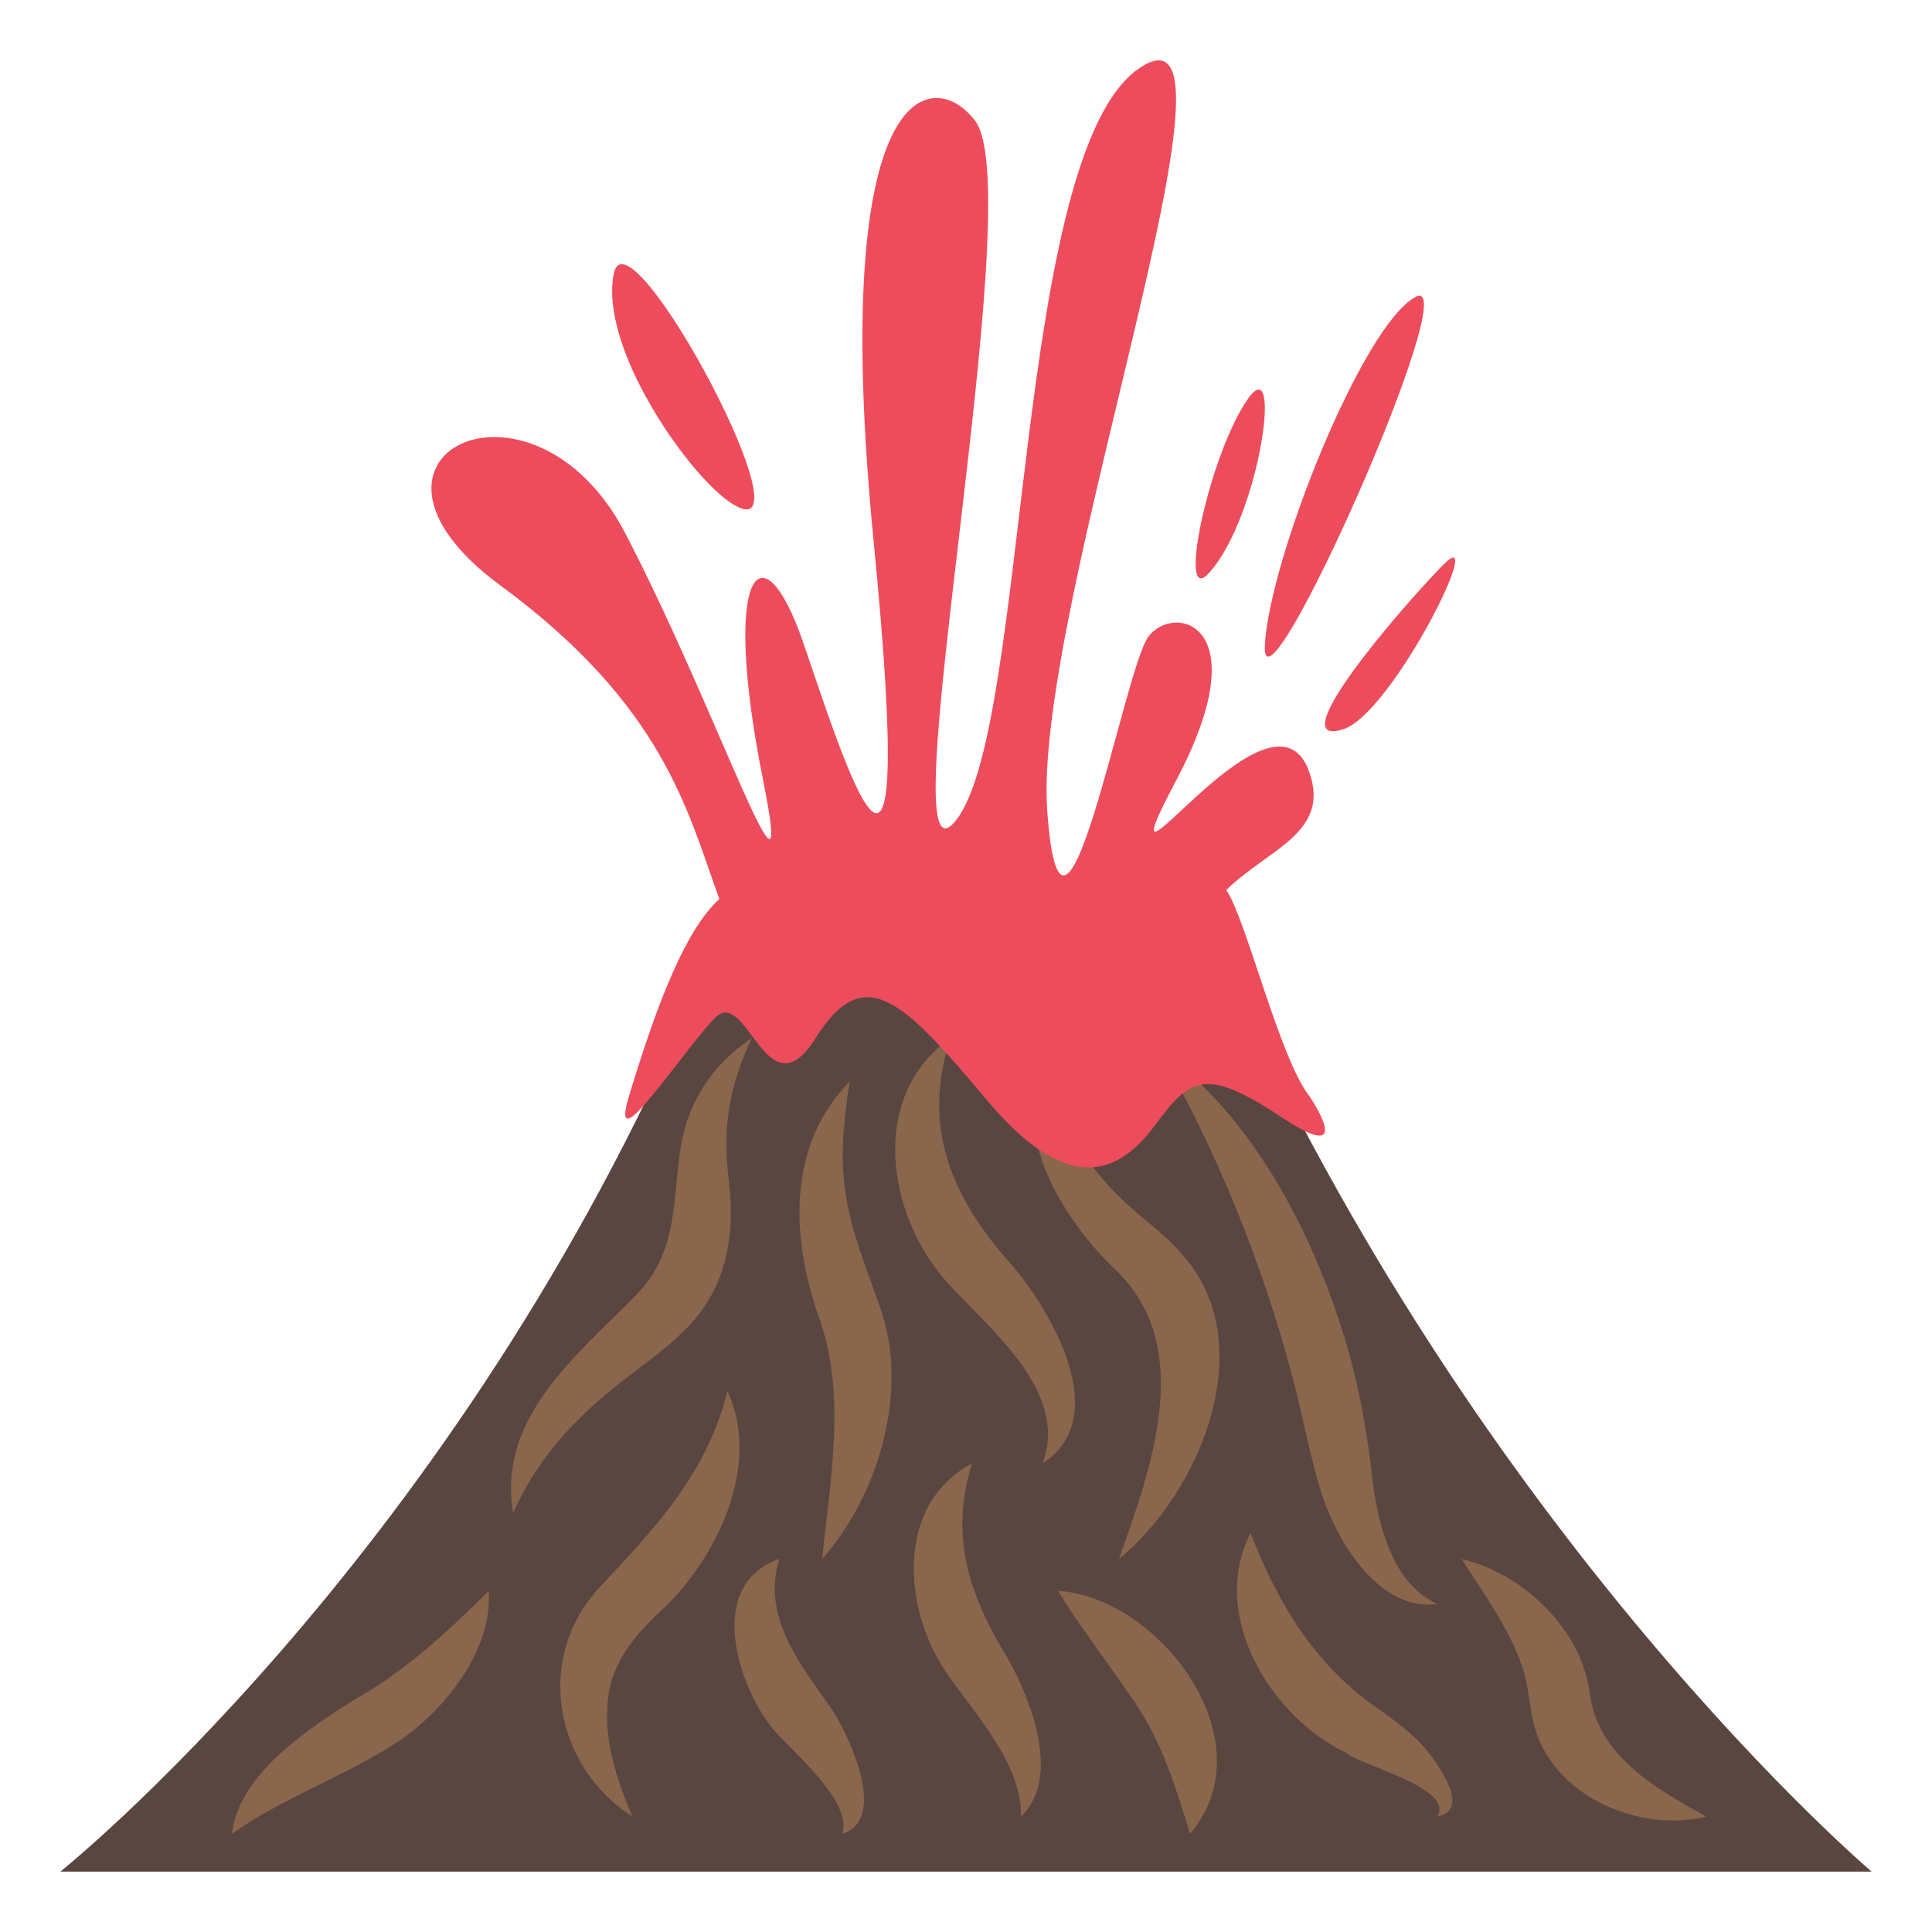 <?xml version="1.0" encoding="utf-8"?>
<!-- Generator: Adobe Illustrator 15.0.0, SVG Export Plug-In . SVG Version: 6.00 Build 0)  -->
<!DOCTYPE svg PUBLIC "-//W3C//DTD SVG 1.1//EN" "http://www.w3.org/Graphics/SVG/1.1/DTD/svg11.dtd">
<svg version="1.1" id="Layer_1" xmlns="http://www.w3.org/2000/svg" xmlns:xlink="http://www.w3.org/1999/xlink" x="0px" y="0px"
	 width="64px" height="64px" viewBox="0 0 64 64" enable-background="new 0 0 64 64" xml:space="preserve">
<g>
	<g>
		<path fill="#594640" d="M40.513,31.891c-1.448-3.245-1.925-1.15-3.204-2.111c-1.28-0.96-3.688,0.961-5.309,0.384
			c-1.621-0.575-3.953,0.769-5.384-0.095c-1.436-0.864-2.179,0.002-2.498,0.527c-0.432,0.718-1.384,2.974-1.454,3.133
			C14.64,51.89,2,62,2,62h60C62,62,49.027,50.988,40.513,31.891z"/>
		<g>
			<path fill="#89664C" d="M24.907,34.384c-0.756,1.634-0.982,2.922-0.763,4.73c0.22,1.815-0.077,3.521-1.364,4.85
				c-0.752,0.777-1.663,1.375-2.497,2.053c-1.399,1.135-2.531,2.417-3.282,4.093c-0.547-3.182,2.181-5.262,4.076-7.217
				c1.342-1.386,1.198-2.913,1.447-4.722C22.745,36.544,23.584,35.268,24.907,34.384L24.907,34.384z"/>
			<path fill="#89664C" d="M16.189,52.698c0.152,2.076-1.659,4.204-3.275,5.17c-1.687,1.045-3.617,1.734-5.237,2.884
				c0.248-2.018,2.567-3.502,4.088-4.464C13.378,55.395,14.889,54.004,16.189,52.698L16.189,52.698z"/>
			<path fill="#89664C" d="M28.149,35.823c-0.21,1.317-0.34,2.607-0.103,3.934c0.229,1.291,0.739,2.456,1.152,3.687
				c0.911,2.711-0.126,6.138-1.963,8.2c0.264-2.642,0.811-5.424-0.101-7.992C26.2,41.015,26.059,37.946,28.149,35.823L28.149,35.823
				z"/>
			<path fill="#89664C" d="M24.096,46.081c1.155,2.47-0.375,5.574-2.167,7.246c-0.93,0.868-1.751,1.814-1.806,3.182
				c-0.099,1.251,0.347,2.544,0.829,3.669c-2.61-1.669-3.254-5.284-1.083-7.603C21.707,50.611,23.418,48.822,24.096,46.081
				L24.096,46.081z"/>
			<path fill="#89664C" d="M31.492,34.384c-0.984,2.931,0.042,5.294,1.971,7.458c1.3,1.481,3.465,5.095,1.071,6.638
				c0.91-2.4-1.821-4.5-3.188-6.033C29.387,40.245,28.759,36.297,31.492,34.384L31.492,34.384z"/>
			<path fill="#89664C" d="M32.201,48.479c-0.759,2.403-0.094,4.361,1.152,6.408c0.764,1.32,1.836,3.987,0.469,5.29
				c0.032-1.76-1.545-3.417-2.473-4.771C29.923,53.338,29.634,49.833,32.201,48.479L32.201,48.479z"/>
			<path fill="#89664C" d="M25.817,51.644c-0.59,1.869,0.659,3.455,1.666,4.869c0.512,0.71,2.026,3.727,0.417,4.239
				c0.375-1.089-1.761-2.82-2.308-3.492C24.427,55.822,23.368,52.483,25.817,51.644L25.817,51.644z"/>
			<path fill="#89664C" d="M35.041,34.769c-0.333,2.015,0.977,3.962,2.39,5.204c0.559,0.512,1.194,0.947,1.688,1.533
				c2.73,2.975,0.63,7.956-2.053,10.138c1.065-3.011,2.54-6.981-0.077-9.547c0.01,0.01,0.019,0.019,0.029,0.026
				C35.269,40.504,33.015,37.087,35.041,34.769L35.041,34.769z"/>
			<path fill="#89664C" d="M35.041,52.698c3.348,0.201,6.991,4.954,4.38,8.054c-0.463-1.517-0.921-3.018-1.814-4.337
				C36.763,55.172,35.838,53.972,35.041,52.698L35.041,52.698z"/>
			<path fill="#89664C" d="M38.385,34.769c3.069,2.11,5.104,6.069,6.173,9.603c0.402,1.332,0.672,2.737,0.844,4.1
				c0.163,1.643,0.564,3.911,2.207,4.659c-1.859,0.273-3.239-1.953-3.769-3.475c-0.433-1.304-0.663-2.679-1.017-4.007
				C41.829,41.873,40.316,38.137,38.385,34.769L38.385,34.769z"/>
			<path fill="#89664C" d="M41.427,50.78c0.886,2.294,2.093,4.313,4.096,5.73c0.531,0.377,1.061,0.754,1.523,1.223
				c0.343,0.347,1.825,2.224,0.563,2.444c0.615-0.948-2.648-1.731-3.017-2.111C42.146,56.902,40.019,53.561,41.427,50.78
				L41.427,50.78z"/>
			<path fill="#89664C" d="M48.417,51.644c2,0.46,3.999,2.321,4.248,4.473c-0.001-0.011-0.001-0.021-0.003-0.032
				c0.272,2.107,2.212,3.172,3.865,4.094c-2.149,0.525-4.962-0.597-5.669-2.887c-0.211-0.687-0.194-1.409-0.435-2.089
				C49.972,53.91,49.146,52.78,48.417,51.644L48.417,51.644z"/>
		</g>
	</g>
	<g>
		<path fill="#ED4C5C" d="M40.639,29.506c-0.007-0.009-0.011-0.015-0.017-0.024c1.392-1.363,3.461-1.892,2.749-3.911
			c-1.247-3.535-7.2,5.563-4.413,0.289c2.791-5.279-0.128-5.898-0.932-4.746c-0.806,1.151-2.844,12.512-3.335,5.752
			c-0.492-6.76,7.18-27.471,3.032-24.594c-4.15,2.876-3.604,21.716-6.037,24.88C29.255,30.317,34.164,6.436,32.302,4
			c-1.39-1.82-4.873-1.44-3.36,13.948c1.512,15.39-1.005,7.192-2.345,3.309c-1.339-3.882-2.729-2.452-1.315,4.604
			c1.13,5.65-1.5-2.302-4.57-8.197c-3.069-5.898-10.003-2.589-4.14,1.726c5.435,3.998,6.206,7.502,7.257,10.392
			c-1.062,0.973-1.981,3.179-2.992,6.525c-0.708,2.35,1.774-1.487,2.84-2.582c1.064-1.095,1.723,3.251,3.344,0.66
			c1.622-2.593,2.938-1.196,5.675,2.063c2.736,3.263,4.408,2.398,5.574,0.816s1.672-1.918,4.206-0.24
			c2.532,1.677,0.896-0.718,0.896-0.718C42.392,35.061,41.31,30.551,40.639,29.506z"/>
		<path fill="#ED4C5C" d="M40.048,18.982c1.689-1.854,2.499-7.609,1.235-5.689C40.017,15.209,38.987,20.146,40.048,18.982z"/>
		<path fill="#ED4C5C" d="M47.793,18.725c-1.555,1.599-5.369,6.083-3.3,5.434C46.123,23.646,49.348,17.127,47.793,18.725z"/>
		<path fill="#ED4C5C" d="M46.885,9.84c-1.758,0.958-4.811,8.625-4.984,11.508C41.714,24.42,48.641,8.882,46.885,9.84z"/>
		<path fill="#ED4C5C" d="M24.114,16.591c3.177,2.276-3.311-9.947-3.783-7.518C19.857,11.501,22.711,15.585,24.114,16.591z"/>
	</g>
</g>
</svg>
